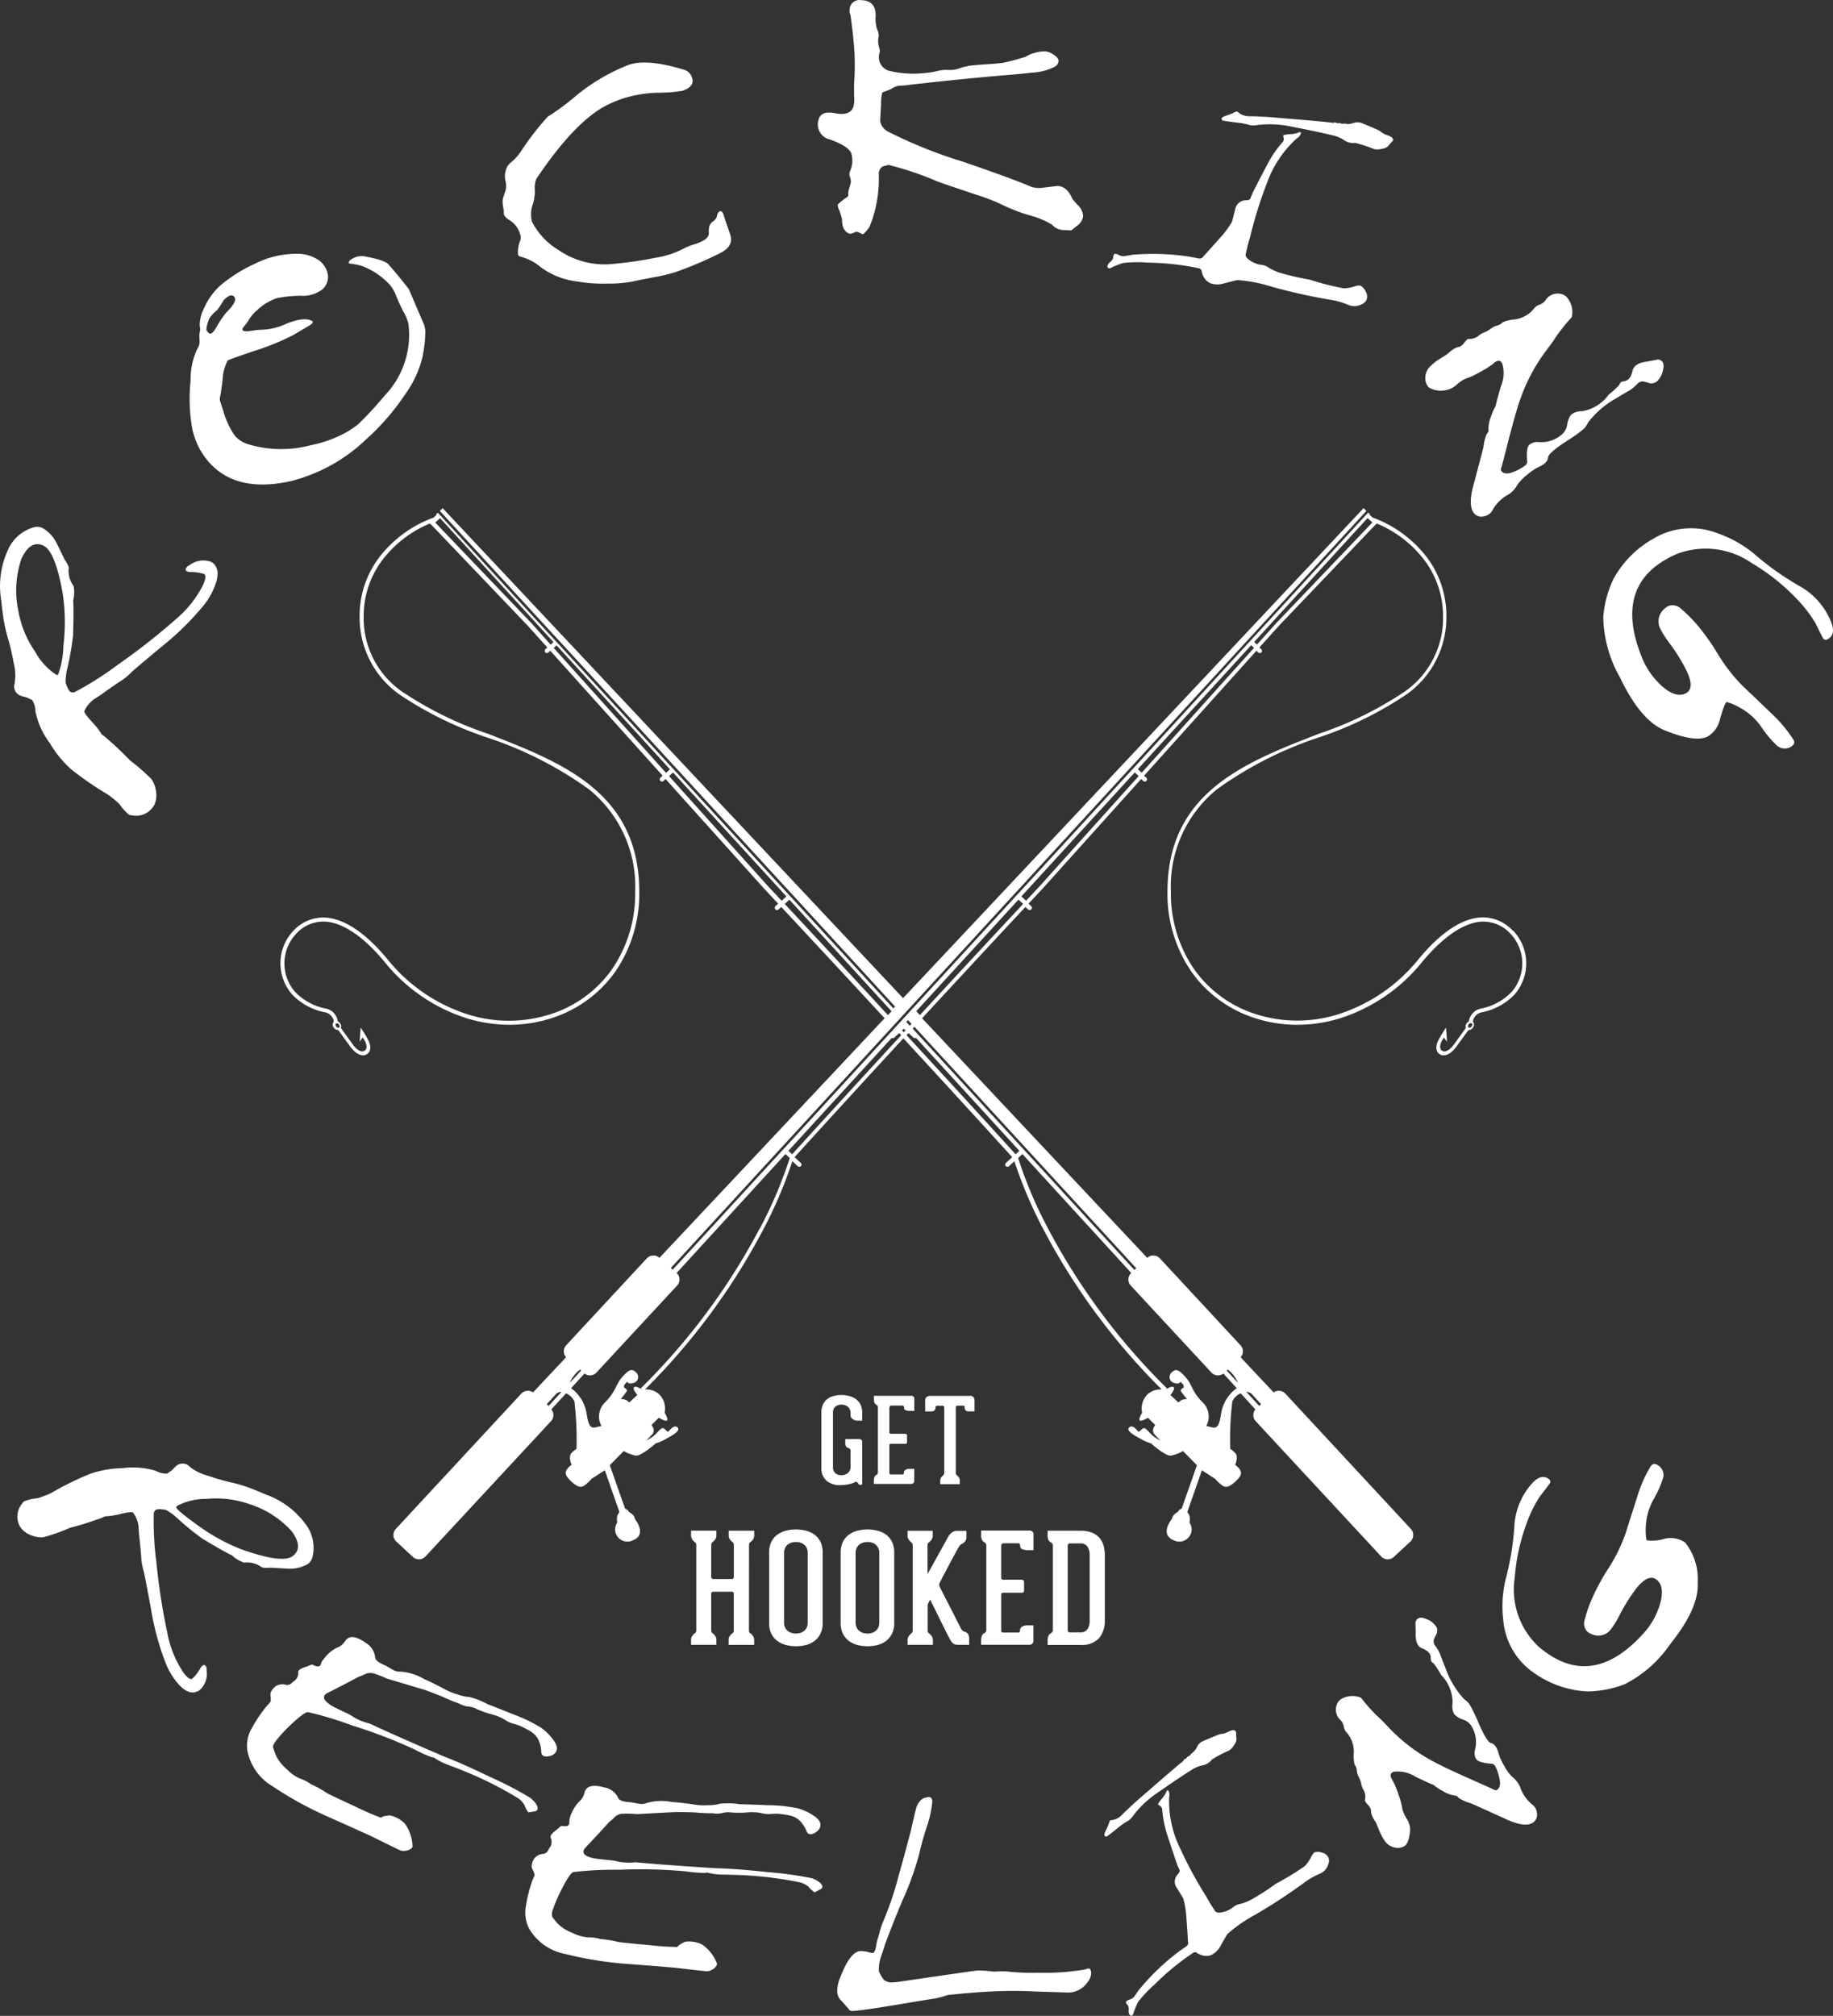 <svg id="Component_9_6" data-name="Component 9 – 6" xmlns="http://www.w3.org/2000/svg" width="114.782" height="126.204" viewBox="0 0 114.782 126.204">
  <rect x="0" y="0" width="114.782" height="126.204" fill="#333333" stroke="none"/>
  <path id="Path_10" data-name="Path 10" d="M-390.431,1408.248q.381.476-.119,1.555a4.654,4.654,0,0,1-.532.881,17.448,17.448,0,0,1-2.689,2.655q-1.837,1.531-1.889,1.6a3.83,3.83,0,0,1-.786.625q-.88.6-.993.691t-.466.313a1.659,1.659,0,0,0-.363.292,1.847,1.847,0,0,0-.34.51q-.044.095.4.6a5.077,5.077,0,0,1,.693.873,2.706,2.706,0,0,1,.408.327q.637.548,1.365,1.3a12.185,12.185,0,0,1,1.341,1.173,1.7,1.7,0,0,1,.275.748,1.459,1.459,0,0,1-.1.849,1.3,1.3,0,0,1-1.4.662.385.385,0,0,1-.188-.041,3.021,3.021,0,0,1-.6-.669,8.3,8.3,0,0,0-.688-.572,19.946,19.946,0,0,1-2.356-1.62,7.029,7.029,0,0,1-1.319-1.623,5.046,5.046,0,0,1-.9-1.983,1.3,1.3,0,0,0-.206-.717l-.307-.142a1.375,1.375,0,0,0-.209-.062,1.46,1.46,0,0,1-.26-.086.615.615,0,0,1-.318-.745,3.03,3.03,0,0,0-.063-1.295,13.775,13.775,0,0,0-.36-1.547,9.721,9.721,0,0,1-.278-1.233q-.08-.543-.134-1.1a5.415,5.415,0,0,1,.393-3.131,2.522,2.522,0,0,1,1.678-1.478.782.782,0,0,1,.53.062,2.322,2.322,0,0,1,.9,1.014q.235.477.478.98a2.109,2.109,0,0,1,.227.4.538.538,0,0,1,.006.256,1.605,1.605,0,0,0,.315.974,2.118,2.118,0,0,1-.027.908q.045.573-.007,2.205a18.385,18.385,0,0,1-.329,1.918,3.85,3.85,0,0,0-.139,1.017q.175.518.328.589a.334.334,0,0,0,.248,0,19.764,19.764,0,0,0,2.666-1.688,40.792,40.792,0,0,0,3.638-2.848,6.87,6.87,0,0,0,1.711-2.13q.289-.625.068-.728a2.907,2.907,0,0,0-.856-.12q-.359-.028-.263-.237a.442.442,0,0,1,.207-.18,1.429,1.429,0,0,1,1.331-.235.8.8,0,0,1,.289.226m-12.127-.415a6.151,6.151,0,0,0-.214,3.191,6.523,6.523,0,0,0,1.085,2.665,3.971,3.971,0,0,0,1.279,1.4c.068.032.114.038.137.017a5.378,5.378,0,0,0,.336-1.8,12.268,12.268,0,0,0-.034-3.236q-.468-2.7-1.218-3.048-.818-.379-1.371.815" transform="translate(403.893 -1372.855)" fill="#fff"/>
  <path id="Path_11" data-name="Path 11" d="M-198.408,1128.729q.49.545,1.233,1.494.361.838.868,2.025a1.6,1.6,0,0,1,.173.629,8.486,8.486,0,0,1-.183,1.606,6.643,6.643,0,0,1-1.1,2.361,14.862,14.862,0,0,1-2.428,2.794,10.563,10.563,0,0,1-4.655,2.6q-3.424.783-5.16-1.144a4.552,4.552,0,0,1-1.078-2.164,10.657,10.657,0,0,1-.1-2.947,4.606,4.606,0,0,1,.405-1.983.846.846,0,0,0,.155-.608,1.85,1.85,0,0,1,.043-.608,3.121,3.121,0,0,0-.036-.321,2.516,2.516,0,0,1,.277-1.034,4.177,4.177,0,0,1,1.036-1.439,9.491,9.491,0,0,1,2.194-1.369,5.732,5.732,0,0,1,2.521-.6,2.37,2.37,0,0,1,1.5.447,1.441,1.441,0,0,1,.5.838,1.037,1.037,0,0,1-.353.95,2,2,0,0,1-1.333.391,8.038,8.038,0,0,0-1.519.154,3.429,3.429,0,0,0-1.2.727,2.493,2.493,0,0,0-.561.657,2.483,2.483,0,0,1-.278.377c-.1.121-.124.2-.083.251q.088.1.559.028a4.571,4.571,0,0,1,.724-.07,3.921,3.921,0,0,0,1.458-.378q1.2-.475,1.656-.126a.272.272,0,0,0-.04.112,2.518,2.518,0,0,1-.392.251q-.2.126-.824.489a15.65,15.65,0,0,1-2.362.964q-1.66.56-1.722.615a3.036,3.036,0,0,0-.291.894q-.04.517-.166,1.313a.571.571,0,0,0,.006.412q.08.245.165.5a5.172,5.172,0,0,0,.744,1.606,1.786,1.786,0,0,0,.762.5,7.155,7.155,0,0,0,3.979.082,7.632,7.632,0,0,0,2.279-.839,6.367,6.367,0,0,0,.711-.489,23.981,23.981,0,0,0,1.649-1.788,5.49,5.49,0,0,0,1.481-4.47,2.552,2.552,0,0,0-.289-.726,11.184,11.184,0,0,1-.5-1.089,2.119,2.119,0,0,0-.432-.7,4.5,4.5,0,0,0-1.68-1.117,4.155,4.155,0,0,0-.756-.153q-.166-.027-.008-.2a1.158,1.158,0,0,1,1.063-.224q1.184.223,1.392.516m-9.715,1.972q-.2-.223-.641.224a6.542,6.542,0,0,1-.417.629,2.156,2.156,0,0,0-.474.5,2.261,2.261,0,0,0-.2.712q.171.377.373.2a1.134,1.134,0,0,0,.2-.251,7.024,7.024,0,0,1,.667-1.006q.75-.726.5-1.006" transform="translate(222.771 -1112.131)" fill="#fff"/>
  <path id="Path_12" data-name="Path 12" d="M118.776,935.291a9.3,9.3,0,0,1-1.507.116,7.873,7.873,0,0,0-2.3.391,7.787,7.787,0,0,0-.981.421q-1.965,1.022-4.354,4.578a1.41,1.41,0,0,0-.1.653,2.753,2.753,0,0,1-.109.893,1.884,1.884,0,0,0-.068,1.138,4.409,4.409,0,0,0,1.655,1.772,5.1,5.1,0,0,0,3.206.894,25.281,25.281,0,0,0,2.887-.407,6.1,6.1,0,0,0,1.017-.254,6.409,6.409,0,0,0,.823-.366,3.671,3.671,0,0,1,.566-.217q.959-.293.922-.718a1.587,1.587,0,0,1,.021-.385.663.663,0,0,1,.255-.347.551.551,0,0,0,.232-.319.6.6,0,0,1,.1-.245.267.267,0,0,1,.089-.061q.178-.062.3.474l.339.976q.253.727-.631,1.174a23.435,23.435,0,0,1-2.831,1.2,10.682,10.682,0,0,1-1.266.3q-1.12.21-1.363.275a8.2,8.2,0,0,1-1.667.132,8.892,8.892,0,0,1-1.779-.127,4.788,4.788,0,0,1-2.325-.9,3.179,3.179,0,0,0-1.292-.665.19.19,0,0,1-.134-.132,2.046,2.046,0,0,1,.162-.932.607.607,0,0,0-.038-.365,1.517,1.517,0,0,0-.649-.849q-.445-.263-.354-.573a2.633,2.633,0,0,1-.084-.687,5.094,5.094,0,0,1,.154-.511,1.149,1.149,0,0,0,.03-.677,1.183,1.183,0,0,1,.02-.673.844.844,0,0,1,.307-.485,3.135,3.135,0,0,0,.654-.725,17.088,17.088,0,0,1,1.662-2.149,14.768,14.768,0,0,0,1.776-1.314,12.1,12.1,0,0,1,3.092-1.851q1.159-.542,3.683.231a.73.73,0,0,1,.486.507q.185.532-.6.807" transform="translate(-76.045 -929.604)" fill="#fff"/>
  <path id="Path_13" data-name="Path 13" d="M444.461,883.98l-.36.292-.438-.023a.975.975,0,0,1-.776-.342,5.4,5.4,0,0,0-1.412-.582,11.024,11.024,0,0,1-1.558-.59,12.608,12.608,0,0,0-1.823-.716q-2.137-.714-2.4-.822a19.68,19.68,0,0,0-3.04-1.025l-.36.094a.551.551,0,0,0-.252.42,8.018,8.018,0,0,1-.573,3.357,2.292,2.292,0,0,1-.4.468.535.535,0,0,1-.195-.076.529.529,0,0,0-.195-.076.445.445,0,0,0-.18.047,1.3,1.3,0,0,1-.181.066q-.128.05-.318-.12a.768.768,0,0,1-.237-.473,2.016,2.016,0,0,0-.031-.209q.064-.016-.154-.648a.918.918,0,0,1-.106-.363q.088-.089.22-.2a2.988,2.988,0,0,1,.348-.255.182.182,0,0,0,.094-.2,1.137,1.137,0,0,1,.074-.419,1.748,1.748,0,0,0,.093-.381,1.467,1.467,0,0,0-.068-.3.517.517,0,0,1,0-.32,1.588,1.588,0,0,0,.082-1.162q-.187-.423-1.315-.84a.961.961,0,0,1-.73-1.224q.136-.614,1.088-.413a2.13,2.13,0,0,0,.27.033q.688.036.841-.483a2.26,2.26,0,0,0,.033-.619q-.011-.6,0-.828a16.591,16.591,0,0,0,.019-1.956q-.069-1.076-.254-2.328a.417.417,0,0,1-.049-.266.614.614,0,0,1,.723-.639q.919.011.91.988a2.065,2.065,0,0,0,.1.861.769.769,0,0,1,.08.465,1.211,1.211,0,0,0,.013.556,1.589,1.589,0,0,1,.067.314,1.26,1.26,0,0,1-.029.158,1.171,1.171,0,0,0-.03.177.881.881,0,0,0,.725.922,6.386,6.386,0,0,0,2.063.127,5.164,5.164,0,0,0,.906-.141,2.105,2.105,0,0,1,.672-.059,1.707,1.707,0,0,0,.685-.105,2.326,2.326,0,0,1,.54-.132q-.25-.013,1.051-.114.419-.016,1.113-.092.591-.119,1.42-.377a2.466,2.466,0,0,1,1.272-.347,1.3,1.3,0,0,1,.521.225q.293.194.282.4a.462.462,0,0,1-.248.345,3.434,3.434,0,0,1-1.378.361q-.673.078-1.366.135-2.793.23-6.325.628a4.667,4.667,0,0,1-.672.059,1.165,1.165,0,0,0-.513.218q-.256.1-.533.2a2.6,2.6,0,0,0-.079.711q-.055,1.051-.057,1.088a.939.939,0,0,0,.468.645,29.529,29.529,0,0,0,4.729,1.9q2.772.954,3.939,1.429l.2.086a1.484,1.484,0,0,0,.788.117q.968-.119.989-.118.6.032.92.8a4.23,4.23,0,0,0,.345.4,1.017,1.017,0,0,1,.33.685.868.868,0,0,1-.377.61" transform="translate(-377.016 -869.847)" fill="#fff"/>
  <path id="Path_14" data-name="Path 14" d="M738.894,995.46a.94.94,0,0,1-.756.038,4.945,4.945,0,0,0-.944-.3,36.8,36.8,0,0,1-3.87-.848,9.323,9.323,0,0,0-2.177-.424q-.441.1-.863.216a1.337,1.337,0,0,1-.843-.023.95.95,0,0,1-.411-.4,1.5,1.5,0,0,1-.125-.371.2.2,0,0,0-.157-.157,16.392,16.392,0,0,0-3.179-.356,8.133,8.133,0,0,0-1.581.023,5.345,5.345,0,0,0-.678.262q-.166.109-.253.047t-.014-.214a.674.674,0,0,1,.145-.16.676.676,0,0,0,.161-.194.5.5,0,0,0,.028-.132.506.506,0,0,1,.028-.132q.048-.1.275,0a.865.865,0,0,0,.309.1q.082,0,.561-.089a15.047,15.047,0,0,1,3.592.115l.593.113a.279.279,0,0,0,.3-.149q.324-.346.971-1.08a5.646,5.646,0,0,0,.815-1.091q-.008.017.188-.742a.671.671,0,0,1,.666-.579q.256,0,.3-.149.117-.3.125-.315.371-.739,1.013-1.953a7.033,7.033,0,0,1,.844-1.2.509.509,0,0,0,.075-.11.27.27,0,0,0,.01-.193.247.247,0,0,1-.014-.142q.024-.051.406-.078a1.588,1.588,0,0,0,.533-.1c.059-.027.1-.035.127-.023q.075.036-.008.163a.525.525,0,0,1-.223.227,6.891,6.891,0,0,0-1.847,2.743,27.513,27.513,0,0,0-1.085,3.477,10.676,10.676,0,0,0-.268,1.058q-.008.163.252.347a1.68,1.68,0,0,0,.806.3.95.95,0,0,1,.4.17,3.329,3.329,0,0,0,.642.3,16.693,16.693,0,0,0,1.914.445,17.161,17.161,0,0,0,2.121.543,2.294,2.294,0,0,0,.678-.116q.323-.1.409-.036a.789.789,0,0,1,.3.361.57.57,0,0,1,.04.528.556.556,0,0,1-.338.277m1.989-10.238q-.129.126-.333.362a.823.823,0,0,1-.348.127,1.073,1.073,0,0,1-.483.021,8.63,8.63,0,0,0-1.178-.389,1,1,0,0,1-.668-.149,2.118,2.118,0,0,0-.623-.294q-.782-.2-2.811-.6a6.5,6.5,0,0,0-2.017-.079,1.486,1.486,0,0,1-.447.018,4.188,4.188,0,0,0-.844-.169q-.849-.109-.886-.127-.113-.053-.065-.155.04-.085.39-.19.026-.008.312-.123.22-.125.3-.089-.095-.045.146.131a1.11,1.11,0,0,0,.5.155q.622,0,1.559.07.552.053,1.665.141,1.885.162,2.052.2a.221.221,0,0,0,.123-.015.111.111,0,0,1,.11.011.2.2,0,0,0,.139.024.269.269,0,0,1,.152.02.221.221,0,0,0,.143.015.627.627,0,0,1,.225.013.979.979,0,0,0,.431-.057.768.768,0,0,1,.5,0q1.044.43,1.149.5a1.3,1.3,0,0,0,.494.274q.413.153.316.357" transform="translate(-653.663 -976.392)" fill="#fff"/>
  <path id="Path_15" data-name="Path 15" d="M1060.755,1174.293l-.153.007-.385-.115a.456.456,0,0,0-.459.168,2.558,2.558,0,0,1-.46.378q-.542.311-.783.468a5.742,5.742,0,0,0-1.824,1.553,1.3,1.3,0,0,1-.283.407,8.733,8.733,0,0,1-.993.71q-1.212.784-1.223,1.063-.022.349-.594.6a3.45,3.45,0,0,0-.7.472,3,3,0,0,0-.62.629,1.659,1.659,0,0,1-.537.6,2.5,2.5,0,0,0-1.044,1.029.733.733,0,0,1-.49.348.594.594,0,0,1-.617-.147q-.433-.453-.078-1.765.639-2.4.638-2.432a2.7,2.7,0,0,1,.2-.8.938.938,0,0,0,.115-.176,1.953,1.953,0,0,1,.143-.888,3.636,3.636,0,0,1,.308-.7q.006-.126.319-1.216a2.112,2.112,0,0,0,.081-1.45q-.187-.316-.545.017a5.327,5.327,0,0,1-.883.554,4.309,4.309,0,0,1-.878.4,2.424,2.424,0,0,0-.538.367,1.34,1.34,0,0,1-.693.346,1.459,1.459,0,0,1-1.06-.174.83.83,0,0,1-.214-.527,1.02,1.02,0,0,1,.343-.823,3.188,3.188,0,0,1,.589-.449q.458-.287.485-.313a1.788,1.788,0,0,1,.564-.394.6.6,0,0,0,.439-.267q.188-.25.285-.26a.913.913,0,0,0,.658-.222,1.128,1.128,0,0,1,.332-.188,1.685,1.685,0,0,0,.4-.227,1.2,1.2,0,0,1,.4-.2.671.671,0,0,0,.345-.2,2.316,2.316,0,0,1,.7-.178,1.855,1.855,0,0,0,1.286-.711.7.7,0,0,1,.33-.216.84.84,0,0,0,.394-.311.887.887,0,0,1,.844-.381.721.721,0,0,1,.476.231,1.427,1.427,0,0,1,.3,1.244,11.079,11.079,0,0,0-1.015,1.268q-.114.2-.7.975a11.149,11.149,0,0,0-1.53,2.95q-.275.784-.711,2.491t-.461,1.761a.189.189,0,0,0,.027.211q.253.249.8,0a2.671,2.671,0,0,0,.7-.395.289.289,0,0,0,.1-.219q-.079-.842.119-1.043a.788.788,0,0,1,.591-.183,1.959,1.959,0,0,0,1.495-.505,1.008,1.008,0,0,0,.29-.532,1.371,1.371,0,0,1,.253-.674,1.065,1.065,0,0,1,.686-.221,2.558,2.558,0,0,0,1.672-1.042,4.77,4.77,0,0,0,.676-.626q.031-.181.3-.21.387-.066.508-.634.1-.485.874-.589.318-.055.65-.124a.349.349,0,0,1,.358.142q.12.145.025.539a1.3,1.3,0,0,1-.319.622.483.483,0,0,1-.312.168" transform="translate(-957.252 -1150.294)" fill="#fff"/>
  <path id="Path_16" data-name="Path 16" d="M1239.27,1420.548q.151.275-.256.468a.736.736,0,0,1-.782-.114,7.044,7.044,0,0,1-.949-1.121,3.9,3.9,0,0,0-1.25-1.186,3.8,3.8,0,0,0-.951-.426q-.136.065-.415,1.052a1.673,1.673,0,0,1-.8,1.12q-.781.371-2.691-.408-1.5-.626-2.777-3.3a7.914,7.914,0,0,1-1.047-3.779,6.758,6.758,0,0,1,.636-2.383,6.441,6.441,0,0,1,2.518-2.537q.211-.124.415-.22a4.6,4.6,0,0,1,3.64-.089,7.339,7.339,0,0,1,2.394,1.4,17.425,17.425,0,0,0,2.713,1.9,4.471,4.471,0,0,1,1.922,2.161q.378.883-.216,1.166-.187.089-.294-.138-.223-.426-.438-.878a8,8,0,0,0-1.145-1.49,12.931,12.931,0,0,0-2.849-2.275,5.057,5.057,0,0,0-4.665-.58q-4.06,1.744-2.267,6.348a4.856,4.856,0,0,0,1.317,1.94q.855.749,1.466.459t.064-1.441a11.559,11.559,0,0,0-1.117-1.781,5.87,5.87,0,0,1-.514-.819,1.014,1.014,0,0,1,.223-1.239,1.078,1.078,0,0,1,.279-.2.758.758,0,0,1,.792.178,9.263,9.263,0,0,1,1.086,1.1,14.337,14.337,0,0,1,1.228,1.751,10.855,10.855,0,0,0,1.506,1.943q.909.862,1.792,1.714a8.559,8.559,0,0,1,1.432,1.7" transform="translate(-1126.956 -1374.219)" fill="#fff"/>
  <path id="Path_17" data-name="Path 17" d="M-375.168,2373.085q-.583.1-1.259-.839a4.5,4.5,0,0,1-.493-.868,16.923,16.923,0,0,1-.971-3.534q-.424-2.28-.457-2.357a3.723,3.723,0,0,1-.156-.962q-.094-1.032-.114-1.167t-.044-.543a1.605,1.605,0,0,0-.075-.446,1.8,1.8,0,0,0-.27-.529q-.06-.083-.7.057a4.9,4.9,0,0,1-1.068.172,2.611,2.611,0,0,1-.47.19q-.766.278-1.747.539a11.818,11.818,0,0,1-1.629.579,1.649,1.649,0,0,1-.764-.122,1.413,1.413,0,0,1-.67-.49,1.26,1.26,0,0,1,.106-1.5.375.375,0,0,1,.124-.14,2.93,2.93,0,0,1,.851-.191,7.964,7.964,0,0,0,.81-.311,19.362,19.362,0,0,1,2.488-1.225,6.829,6.829,0,0,1,2-.347,4.9,4.9,0,0,1,2.107.175,1.269,1.269,0,0,0,.7.166l.266-.193a1.363,1.363,0,0,0,.152-.147,1.375,1.375,0,0,1,.2-.18.6.6,0,0,1,.781.084,2.938,2.938,0,0,0,1.125.561,13.344,13.344,0,0,0,1.48.429,9.4,9.4,0,0,1,1.175.35q.5.19.992.407a5.254,5.254,0,0,1,2.463,1.818,2.447,2.447,0,0,1,.455,2.121.759.759,0,0,1-.3.42,2.251,2.251,0,0,1-1.283.279q-.515-.027-1.056-.061a2.073,2.073,0,0,1-.45,0,.522.522,0,0,1-.219-.116,1.559,1.559,0,0,0-.974-.2,2.053,2.053,0,0,1-.755-.453q-.506-.234-1.863-1.052a17.761,17.761,0,0,1-1.467-1.188,3.732,3.732,0,0,0-.794-.6q-.521-.1-.654,0a.325.325,0,0,0-.118.21,19.171,19.171,0,0,0,.164,3.056,39.564,39.564,0,0,0,.685,4.429,6.668,6.668,0,0,0,.991,2.458q.392.541.584.4a2.807,2.807,0,0,0,.507-.667q.195-.291.325-.11a.43.43,0,0,1,.054.261,1.386,1.386,0,0,1-.432,1.237.778.778,0,0,1-.328.138m6.1-10.066a5.969,5.969,0,0,0-2.6-1.694,6.325,6.325,0,0,0-2.77-.345,3.847,3.847,0,0,0-1.789.419c-.059.043-.086.078-.08.108q.009.168,1.364,1.138a11.9,11.9,0,0,0,2.755,1.506q2.508.885,3.158.415.709-.513-.039-1.547" transform="translate(387.342 -2267.136)" fill="#fff"/>
  <path id="Path_18" data-name="Path 18" d="M-134.629,2546.281l-.39.058a1.628,1.628,0,0,1-.242-.463,1.359,1.359,0,0,0-.464-.465,23.08,23.08,0,0,0-3.2-1.611q-.519-.213-1.049-.412a3.9,3.9,0,0,1-.9-.442l-.1-.071c.026.034-.016.034-.125,0a8.72,8.72,0,0,1-1.051-.48,31.229,31.229,0,0,0-3.885-1.492,21.977,21.977,0,0,0-2.782-.841q-.223,0-.959.682a9.261,9.261,0,0,0-1,1.055q-.249.315-.23.463l.161.472a2.747,2.747,0,0,0,.7.9,2.692,2.692,0,0,0,.825.587,2.313,2.313,0,0,1,.674.346,6.572,6.572,0,0,1,1,.554q.285.158,1.793.852a16.776,16.776,0,0,0,1.605.7q.074-.1.551-.145a1.78,1.78,0,0,1,.948.519,2.489,2.489,0,0,1,.476,1.391.118.118,0,0,1-.02.1.556.556,0,0,1-.346.19.668.668,0,0,1-.421-.02q-.17-.076-1.807-.885-1.39-.632-2.807-1.261a22.668,22.668,0,0,1-3.371-1.865,3.305,3.305,0,0,1-1.572-2.261,2.182,2.182,0,0,1,.3-1.4,8.692,8.692,0,0,1,.908-1.344q.212-.229.244-.273a.933.933,0,0,0,0-.382.455.455,0,0,1,.091-.337.74.74,0,0,1,.807-.365.423.423,0,0,0,.336-.018,1.478,1.478,0,0,0,.192-.165.621.621,0,0,0,.315-.582q-.031-.2.53-.36l.28-.114a.269.269,0,0,1,.191.047q.372.175.436-.159-.012-.053.317-.446a2.3,2.3,0,0,1,.653-.5,1.064,1.064,0,0,0,.529-.428q.364-.546,1.3.124a1.166,1.166,0,0,1,.576.9q.015.257.672.523.192.114.431.251a.878.878,0,0,0,.5.12,3.348,3.348,0,0,1,1.479.472q.366.149,1.182.574a3.723,3.723,0,0,0,.889.376,2.594,2.594,0,0,0,.73.162,4.573,4.573,0,0,1,1.139.443q.82.315,1.629.646a9.285,9.285,0,0,1,1.757.849,3.429,3.429,0,0,1,.76.765q.348.472.136.769a.607.607,0,0,1-.359.225.651.651,0,0,1-.38.009.266.266,0,0,1-.157-.269,2.211,2.211,0,0,0-.126-.626,1.284,1.284,0,0,0-.5-.625q-.116-.082-.663-.361a3.785,3.785,0,0,0-.434-.141,1.824,1.824,0,0,1-.564-.256,2.9,2.9,0,0,0-.774-.327,6.463,6.463,0,0,1-.986-.344,1.353,1.353,0,0,0-.535-.157,1.464,1.464,0,0,1-.592-.2q-.284-.09-.853-.339-.159-.091-1.262-.5l-2.379-.71a5.919,5.919,0,0,0-.88-.336.76.76,0,0,0-.487.056,2.982,2.982,0,0,1-.42.171q-.731.4-1.94,1.012a.42.42,0,0,0-.166.128q-.2.282.458.684.142.079.734.366a3.507,3.507,0,0,1,.671.367,3.96,3.96,0,0,0,.965.374q1.565.735,4.65,2.06,1.153.441,2.927,1.3a22.557,22.557,0,0,1,2.432,1.263,1.467,1.467,0,0,1,.4.418q.151.242.066.361a.218.218,0,0,1-.161.087" transform="translate(168.102 -2432.872)" fill="#fff"/>
  <path id="Path_19" data-name="Path 19" d="M149,2693.176l-.347.186a1.627,1.627,0,0,1-.384-.355,1.361,1.361,0,0,0-.594-.282,23.048,23.048,0,0,0-3.559-.439q-.561-.026-1.127-.035a3.924,3.924,0,0,1-1-.112l-.117-.033c.036.023,0,.037-.117.042a8.72,8.72,0,0,1-1.151-.1,31.2,31.2,0,0,0-4.161-.1,21.957,21.957,0,0,0-2.9.144q-.21.073-.673.965a9.261,9.261,0,0,0-.587,1.33.773.773,0,0,0-.061.513l.31.391a2.744,2.744,0,0,0,.963.614,2.7,2.7,0,0,0,.974.276,2.311,2.311,0,0,1,.751.1,6.52,6.52,0,0,1,1.126.186q.321.053,1.975.2a16.728,16.728,0,0,0,1.746.115q.035-.122.47-.322a1.778,1.778,0,0,1,1.068.169,2.493,2.493,0,0,1,.916,1.15.118.118,0,0,1,.014.1.556.556,0,0,1-.262.3.667.667,0,0,1-.4.123q-.185-.014-2-.225-1.522-.128-3.067-.243a22.7,22.7,0,0,1-3.8-.622,3.307,3.307,0,0,1-2.241-1.6,2.182,2.182,0,0,1-.188-1.417,8.7,8.7,0,0,1,.4-1.572q.123-.287.138-.34a.93.93,0,0,0-.13-.359.455.455,0,0,1-.028-.349.739.739,0,0,1,.637-.615.424.424,0,0,0,.31-.13,1.478,1.478,0,0,0,.125-.22.621.621,0,0,0,.1-.653q-.1-.179.378-.518l.225-.2a.268.268,0,0,1,.2-.021q.409.04.358-.3a1.5,1.5,0,0,1,.149-.526,2.294,2.294,0,0,1,.447-.688,1.065,1.065,0,0,0,.354-.582q.159-.637,1.27-.322a1.166,1.166,0,0,1,.846.656q.1.237.808.267.219.043.49.091a.877.877,0,0,0,.51-.054,3.351,3.351,0,0,1,1.552-.053q.395.017,1.307.143a3.741,3.741,0,0,0,.963.055,2.588,2.588,0,0,0,.742-.093,4.573,4.573,0,0,1,1.222.033q.878.022,1.751.06a9.25,9.25,0,0,1,1.941.208,3.419,3.419,0,0,1,.973.465q.486.327.387.678a.6.6,0,0,1-.263.333.647.647,0,0,1-.354.137.266.266,0,0,1-.238-.2,2.209,2.209,0,0,0-.329-.548,1.283,1.283,0,0,0-.681-.42q-.137-.038-.746-.116a3.729,3.729,0,0,0-.456.013,1.836,1.836,0,0,1-.617-.052,2.9,2.9,0,0,0-.839-.048,6.425,6.425,0,0,1-1.044.008,1.352,1.352,0,0,0-.556.032,1.469,1.469,0,0,1-.624.013q-.3.011-.917-.032-.18-.032-1.356-.043l-2.479.132a5.913,5.913,0,0,0-.941-.02.758.758,0,0,0-.44.216,2.99,2.99,0,0,1-.338.3q-.554.62-1.486,1.606a.418.418,0,0,0-.113.177q-.094.333.661.49.161.027.814.1a3.508,3.508,0,0,1,.756.119,3.943,3.943,0,0,0,1.034.027q1.721.166,5.072.375,1.234.027,3.194.241a22.532,22.532,0,0,1,2.715.371,1.457,1.457,0,0,1,.516.26q.223.177.184.317a.216.216,0,0,1-.123.135" transform="translate(-97.641 -2574.889)" fill="#fff"/>
  <path id="Path_20" data-name="Path 20" d="M463.791,2709.567a1.491,1.491,0,0,1-1.2.7q.04,0-2.113-.069a26.144,26.144,0,0,0-3,.015q-1.072.058-2.483.207a5.047,5.047,0,0,1-1.041.257q-.222.03-2.312.38-1.95.324-2.5.353a.524.524,0,0,1-.265-.022q-.109-.14-.519-.593a.843.843,0,0,1-.275-.587,2.229,2.229,0,0,1,.195-.9q.64-1.678,1.311-1.64a1.941,1.941,0,0,1,.45.067,1.5,1.5,0,0,0,.267.059q.141-.008.218-.468a3.252,3.252,0,0,1,.168-.648,4.872,4.872,0,0,1,.259-.835,20.367,20.367,0,0,0,1-2.974q.24-.816.745-2.741.262-1.164.314-1.331a1.105,1.105,0,0,1,.372-.631.913.913,0,0,1,.418-.141q.222-.012.238.279a6.833,6.833,0,0,1-.359,1.625,17.047,17.047,0,0,0-.459,1.649,18.576,18.576,0,0,1-.968,2.735q-.524,1.2-1.18,2.947-.12.408-.261.8a2.626,2.626,0,0,0-.122.755.586.586,0,0,0,.053.235,2.7,2.7,0,0,0,.266.424.8.8,0,0,0,.617.149q.161-.009.363-.038,4.729-.693,4.87-.7a6.678,6.678,0,0,1,.814.047,1.843,1.843,0,0,0,.487.01,5.058,5.058,0,0,1,.813.029,13.414,13.414,0,0,0,1.727.053,14.685,14.685,0,0,0,2.95-.213q.315-.163.336.219a.849.849,0,0,1-.194.54" transform="translate(-395.657 -2585.519)" fill="#fff"/>
  <path id="Path_21" data-name="Path 21" d="M728.17,2630.318q0,.175.027.477a.8.8,0,0,1-.148.328,1.043,1.043,0,0,1-.312.35,8.382,8.382,0,0,0-1.068.555.972.972,0,0,1-.556.364,2.055,2.055,0,0,0-.626.234q-.67.406-2.318,1.549a6.308,6.308,0,0,0-1.42,1.349,1.431,1.431,0,0,1-.29.323,4.062,4.062,0,0,0-.688.472q-.65.516-.688.53c-.076.028-.127.009-.152-.06s.022-.19.131-.4q.013-.024.126-.3c.042-.158.088-.247.138-.266q-.1.036.19-.013a1.078,1.078,0,0,0,.449-.246q.423-.43,1.1-1.036.41-.348,1.224-1.062,1.388-1.2,1.528-1.292a.213.213,0,0,0,.072-.1.107.107,0,0,1,.082-.07.19.19,0,0,0,.111-.08.263.263,0,0,1,.117-.093.213.213,0,0,0,.107-.089.606.606,0,0,1,.161-.148.951.951,0,0,0,.252-.338.744.744,0,0,1,.334-.349q1.005-.435,1.125-.46a1.254,1.254,0,0,0,.525-.157q.386-.183.462.022m5.77,8.311a.912.912,0,0,1-.486.551,4.787,4.787,0,0,0-.847.453,35.745,35.745,0,0,1-3.209,2.115,9.022,9.022,0,0,0-1.768,1.226q-.227.376-.434.746a1.3,1.3,0,0,1-.587.57.919.919,0,0,1-.557.014,1.453,1.453,0,0,1-.342-.164.193.193,0,0,0-.215,0,15.913,15.913,0,0,0-2.4,1.968,7.88,7.88,0,0,0-1.053,1.115,5.192,5.192,0,0,0-.276.648q-.037.189-.139.208c-.067.012-.12-.033-.159-.135a.65.65,0,0,1-.013-.209.655.655,0,0,0-.026-.243.479.479,0,0,0-.073-.109.485.485,0,0,1-.073-.109q-.038-.1.189-.187a.842.842,0,0,0,.281-.144q.054-.059.318-.45a14.6,14.6,0,0,1,2.511-2.419l.48-.335a.271.271,0,0,0,.1-.31q-.021-.459-.093-1.405a5.476,5.476,0,0,0-.207-1.3q.007.018-.388-.633a.651.651,0,0,1,.048-.854c.113-.121.147-.224.1-.31q-.128-.283-.134-.3-.262-.758-.672-2.026a6.824,6.824,0,0,1-.264-1.4.488.488,0,0,0-.026-.126.262.262,0,0,0-.127-.137c-.064-.035-.1-.063-.108-.086s.061-.146.22-.336a1.538,1.538,0,0,0,.29-.439c.021-.06.044-.094.069-.1q.075-.028.108.115a.51.51,0,0,1,.007.309,6.685,6.685,0,0,0,.656,3.141,26.693,26.693,0,0,0,1.682,3.107,10.414,10.414,0,0,0,.554.9q.108.115.412.06a1.631,1.631,0,0,0,.752-.359.924.924,0,0,1,.392-.166,3.222,3.222,0,0,0,.645-.241,16.173,16.173,0,0,0,1.6-1.029,16.63,16.63,0,0,0,1.813-1.107,2.223,2.223,0,0,0,.378-.55c.1-.193.185-.3.252-.309a.767.767,0,0,1,.456.034.553.553,0,0,1,.394.329.541.541,0,0,1-.037.423" transform="translate(-650.768 -2521.881)" fill="#fff"/>
  <path id="Path_22" data-name="Path 22" d="M961.84,2516.23c-.012.1-.018.148-.018.148l-.173.349a.441.441,0,0,0,.086.466,2.484,2.484,0,0,1,.286.5q.21.568.32.825a5.574,5.574,0,0,0,1.189,2,1.265,1.265,0,0,1,.343.337,8.455,8.455,0,0,1,.518,1.065q.553,1.286.818,1.343.33.077.479.665a3.337,3.337,0,0,0,.338.746,2.91,2.91,0,0,0,.5.695,1.612,1.612,0,0,1,.491.612,2.429,2.429,0,0,0,.815,1.165.711.711,0,0,1,.254.525.576.576,0,0,1-.241.566q-.5.341-1.7-.212-2.2-1-2.222-1a2.62,2.62,0,0,1-.734-.325.909.909,0,0,0-.15-.139,1.893,1.893,0,0,1-.826-.281,3.5,3.5,0,0,1-.619-.408q-.119-.026-1.111-.5a2.05,2.05,0,0,0-1.374-.313q-.333.128-.072.524a5.159,5.159,0,0,1,.386.935,4.186,4.186,0,0,1,.24.905,2.359,2.359,0,0,0,.264.574,1.3,1.3,0,0,1,.219.719q-.076.8-.338.985a.806.806,0,0,1-.539.118.989.989,0,0,1-.732-.461,3.116,3.116,0,0,1-.333-.636q-.2-.485-.221-.515a1.738,1.738,0,0,1-.285-.6.577.577,0,0,0-.184-.463q-.209-.22-.2-.315a.886.886,0,0,0-.105-.666,1.087,1.087,0,0,1-.126-.347,1.638,1.638,0,0,0-.152-.419,1.16,1.16,0,0,1-.125-.416.652.652,0,0,0-.136-.362,2.245,2.245,0,0,1-.056-.7,1.8,1.8,0,0,0-.471-1.346.675.675,0,0,1-.153-.351.815.815,0,0,0-.233-.427.861.861,0,0,1-.227-.87.7.7,0,0,1,.3-.417,1.384,1.384,0,0,1,1.238-.083,10.791,10.791,0,0,0,1.048,1.177q.177.142.819.825a10.817,10.817,0,0,0,2.573,1.942q.706.39,2.267,1.084t1.61.727a.183.183,0,0,0,.206.009q.279-.2.132-.769a2.588,2.588,0,0,0-.265-.731.28.28,0,0,0-.194-.13q-.818-.062-.978-.283a.765.765,0,0,1-.079-.594,1.9,1.9,0,0,0-.241-1.512.981.981,0,0,0-.462-.364,1.33,1.33,0,0,1-.6-.352,1.033,1.033,0,0,1-.1-.692,2.481,2.481,0,0,0-.726-1.769,4.608,4.608,0,0,0-.489-.748q-.167-.059-.153-.316,0-.382-.524-.588-.448-.171-.422-.932,0-.313-.013-.642a.339.339,0,0,1,.194-.32q.159-.092.52.063a1.261,1.261,0,0,1,.543.406.469.469,0,0,1,.11.325" transform="translate(-871.842 -2414.136)" fill="#fff"/>
  <path id="Path_23" data-name="Path 23" d="M1134.361,2359.4q.175-.249.517.023a.714.714,0,0,1,.234.73,6.842,6.842,0,0,1-.572,1.3,3.779,3.779,0,0,0-.5,1.594,3.688,3.688,0,0,0,.034,1.011,2.56,2.56,0,0,0,1.094-.087,1.625,1.625,0,0,1,1.316.219,3.634,3.634,0,0,1,.791,2.519q.1,1.577-1.7,3.827a7.676,7.676,0,0,1-2.847,2.523,6.554,6.554,0,0,1-2.347.461,6.248,6.248,0,0,1-3.284-1.113q-.2-.131-.369-.268a4.465,4.465,0,0,1-1.629-3.134,7.124,7.124,0,0,1,.2-2.685,16.879,16.879,0,0,0,.5-3.174,4.337,4.337,0,0,1,1.064-2.6q.609-.706,1.108-.309.157.125.005.315-.276.376-.578.756a7.761,7.761,0,0,0-.81,1.633,12.544,12.544,0,0,0-.768,3.453,4.906,4.906,0,0,0,1.483,4.312q3.25,2.794,6.5-.73a4.714,4.714,0,0,0,1.129-1.975q.288-1.064-.225-1.473t-1.283.558a11.2,11.2,0,0,0-1.076,1.732,5.664,5.664,0,0,1-.495.8.983.983,0,0,1-1.174.334,1.053,1.053,0,0,1-.295-.157.736.736,0,0,1-.182-.766,8.99,8.99,0,0,1,.5-1.416,13.885,13.885,0,0,1,1-1.816,10.518,10.518,0,0,0,1.051-2.14q.364-1.159.73-2.292a8.3,8.3,0,0,1,.871-1.973" transform="translate(-1030.969 -2267.627)" fill="#fff"/>
  <path id="Path_24" data-name="Path 24" d="M303.009,2433.315v.01a.268.268,0,0,0,.024.134.2.2,0,0,0,.072.067.76.76,0,0,1,.153.163.443.443,0,0,1,.076.267v.287h-1.6v-.287a.442.442,0,0,1,.076-.267.754.754,0,0,1,.153-.163.207.207,0,0,0,.072-.067.269.269,0,0,0,.024-.134v-2.274a.118.118,0,0,0-.134-.134h-1.137a.127.127,0,0,0-.143.143v2.264a.23.23,0,0,0,.029.134.327.327,0,0,0,.067.067.762.762,0,0,1,.153.163.443.443,0,0,1,.076.267v.287h-1.586v-.287a.464.464,0,0,1,.072-.267.672.672,0,0,1,.148-.163.262.262,0,0,0,.076-.067.231.231,0,0,0,.029-.134v-5.312a.233.233,0,0,0-.029-.134.446.446,0,0,0-.076-.076.666.666,0,0,1-.148-.162.465.465,0,0,1-.072-.268v-.277h1.586v.277a.444.444,0,0,1-.076.268.754.754,0,0,1-.153.162.74.74,0,0,0-.067.076.232.232,0,0,0-.029.134v1.969a.123.123,0,0,0,.048.11.164.164,0,0,0,.1.034h1.137a.121.121,0,0,0,.1-.043.16.16,0,0,0,.033-.1v-1.969a.271.271,0,0,0-.024-.134.321.321,0,0,0-.072-.076.746.746,0,0,1-.153-.162.443.443,0,0,1-.076-.268v-.277h1.6v.277a.444.444,0,0,1-.076.268.753.753,0,0,1-.153.162.315.315,0,0,0-.072.076.269.269,0,0,0-.024.134Z" transform="translate(-256.109 -2331.265)" fill="#fff"/>
  <path id="Path_25" data-name="Path 25" d="M380.412,2433.163a2.424,2.424,0,0,1-.659-.086,1.5,1.5,0,0,1-.535-.268,1.251,1.251,0,0,1-.358-.454,1.47,1.47,0,0,1-.129-.635v-4.434a1.47,1.47,0,0,1,.129-.635,1.214,1.214,0,0,1,.358-.449,1.555,1.555,0,0,1,.535-.263,2.565,2.565,0,0,1,1.319,0,1.506,1.506,0,0,1,.53.263,1.236,1.236,0,0,1,.354.449,1.47,1.47,0,0,1,.129.635v4.434a1.47,1.47,0,0,1-.129.635,1.275,1.275,0,0,1-.354.454,1.455,1.455,0,0,1-.53.268,2.426,2.426,0,0,1-.659.086m.736-5.838a.691.691,0,0,0-.067-.32.623.623,0,0,0-.172-.21.711.711,0,0,0-.234-.12.931.931,0,0,0-.263-.038.982.982,0,0,0-.268.038.7.7,0,0,0-.239.12.619.619,0,0,0-.172.21.688.688,0,0,0-.067.32v4.357a.688.688,0,0,0,.067.32.619.619,0,0,0,.172.21.7.7,0,0,0,.239.12.973.973,0,0,0,.268.038.923.923,0,0,0,.263-.038.707.707,0,0,0,.234-.12.623.623,0,0,0,.172-.21.691.691,0,0,0,.067-.32Z" transform="translate(-330.569 -2330.099)" fill="#fff"/>
  <path id="Path_26" data-name="Path 26" d="M453.231,2433.163a2.425,2.425,0,0,1-.659-.086,1.5,1.5,0,0,1-.535-.268,1.252,1.252,0,0,1-.358-.454,1.471,1.471,0,0,1-.129-.635v-4.434a1.471,1.471,0,0,1,.129-.635,1.214,1.214,0,0,1,.358-.449,1.555,1.555,0,0,1,.535-.263,2.565,2.565,0,0,1,1.319,0,1.507,1.507,0,0,1,.53.263,1.236,1.236,0,0,1,.353.449,1.47,1.47,0,0,1,.129.635v4.434a1.47,1.47,0,0,1-.129.635,1.275,1.275,0,0,1-.353.454,1.456,1.456,0,0,1-.53.268,2.427,2.427,0,0,1-.659.086m.736-5.838a.692.692,0,0,0-.067-.32.621.621,0,0,0-.172-.21.712.712,0,0,0-.234-.12.933.933,0,0,0-.263-.038.983.983,0,0,0-.268.038.7.7,0,0,0-.239.12.618.618,0,0,0-.172.21.689.689,0,0,0-.067.32v4.357a.689.689,0,0,0,.067.32.618.618,0,0,0,.172.21.7.7,0,0,0,.239.12.973.973,0,0,0,.268.038.924.924,0,0,0,.263-.038.708.708,0,0,0,.234-.12.621.621,0,0,0,.172-.21.692.692,0,0,0,.067-.32Z" transform="translate(-398.907 -2330.099)" fill="#fff"/>
  <path id="Path_27" data-name="Path 27" d="M523.324,2433.576a.433.433,0,0,1,.172.138.54.54,0,0,1,.067.311v.363h-.631a1.152,1.152,0,0,1-.2-.014.4.4,0,0,1-.143-.053.442.442,0,0,1-.119-.115,2.011,2.011,0,0,1-.124-.191q-.029-.057-.1-.191t-.162-.32q-.091-.186-.2-.4t-.21-.43q-.248-.506-.554-1.118l-.153.3v1.634a.218.218,0,0,0,.024.115.309.309,0,0,0,.072.076.755.755,0,0,1,.153.163.444.444,0,0,1,.076.267v.277h-1.586v-.277a.442.442,0,0,1,.076-.267.749.749,0,0,1,.153-.163.6.6,0,0,0,.062-.072.273.273,0,0,0,.033-.12v-5.341a.293.293,0,0,0-.033-.115.251.251,0,0,0-.062-.067.758.758,0,0,1-.153-.162.443.443,0,0,1-.076-.268v-.287h1.577v.287a.444.444,0,0,1-.076.268.765.765,0,0,1-.153.162.209.209,0,0,0-.072.067.243.243,0,0,0-.024.124v1.8l1.271-2.293a.813.813,0,0,1,.306-.344.474.474,0,0,1,.258-.067h.6v.373a.417.417,0,0,1-.11.315.788.788,0,0,1-.215.153.252.252,0,0,0-.11.1q-.034.057-.081.134c-.013.019-.046.078-.1.177s-.12.22-.2.363l-.248.468-.258.487q-.124.234-.22.42l-.134.263a.664.664,0,0,0-.029.086.25.25,0,0,0,.019.124.617.617,0,0,0,.062.139q.062.119.158.311t.22.43q.124.239.248.487.3.583.669,1.309a.448.448,0,0,0,.1.115.558.558,0,0,0,.153.076" transform="translate(-462.875 -2331.411)" fill="#fff"/>
  <path id="Path_28" data-name="Path 28" d="M595.7,2427.931a.137.137,0,0,0-.043.1v2c0,.089.048.134.143.134h1.137a.191.191,0,0,1,.1.033.121.121,0,0,1,.052.11v.535c0,.089-.048.134-.143.134H595.8c-.1,0-.143.045-.143.134v2.227q0,.134.115.134h.956q.105,0,.105-.124a.272.272,0,0,1,.129-.239.621.621,0,0,1,.349-.086h.363V2434a.225.225,0,0,1-.072.172.25.25,0,0,1-.177.067H594.4v-.249a.769.769,0,0,1,.052-.32.325.325,0,0,1,.148-.157.216.216,0,0,0,.124-.2v-5.284a.209.209,0,0,0-.038-.134.321.321,0,0,0-.086-.076.33.33,0,0,1-.148-.153.675.675,0,0,1-.052-.3v-.277h3.029a.245.245,0,0,1,.182.067.2.2,0,0,1,.067.143v1.013h-.354a.958.958,0,0,1-.339-.052.208.208,0,0,1-.139-.215.227.227,0,0,0-.029-.11.11.11,0,0,0-.105-.052h-.917a.127.127,0,0,0-.091.043" transform="translate(-532.962 -2331.265)" fill="#fff"/>
  <path id="Path_29" data-name="Path 29" d="M664.146,2427.1a1.955,1.955,0,0,1,.7.11,1.237,1.237,0,0,1,.473.311,1.217,1.217,0,0,1,.272.487,2.225,2.225,0,0,1,.086.64v4.042a1.7,1.7,0,0,1-.358,1.132,1.451,1.451,0,0,1-1.17.425h-2.054v-.258a.71.71,0,0,1,.057-.32.351.351,0,0,1,.153-.158.217.217,0,0,0,.115-.2v-5.274a.232.232,0,0,0-.038-.138.2.2,0,0,0-.086-.072.327.327,0,0,1-.148-.153.674.674,0,0,1-.053-.3v-.277Zm.583,1.529a.925.925,0,0,0-.139-.535.5.5,0,0,0-.444-.2h-.659a.119.119,0,0,0-.1.043.144.144,0,0,0-.034.091v5.3a.161.161,0,0,0,.029.091.088.088,0,0,0,.076.043h.688a.5.5,0,0,0,.444-.2.926.926,0,0,0,.139-.535Z" transform="translate(-596.493 -2331.266)" fill="#fff"/>
  <path id="Path_30" data-name="Path 30" d="M434.488,2294.595q0,.074-.089.074h-.066a.075.075,0,0,1-.055-.019.13.13,0,0,1-.026-.033q-.074-.125-.14-.129a.213.213,0,0,0-.125.033.723.723,0,0,1-.181.074q-.107.03-.229.052t-.244.033c-.081.007-.159.011-.232.011a1.274,1.274,0,0,1-.848-.273,1.038,1.038,0,0,1-.325-.841v-3.423a1.212,1.212,0,0,1,.092-.491.918.918,0,0,1,.258-.347,1.087,1.087,0,0,1,.4-.2,1.827,1.827,0,0,1,.505-.066,1.868,1.868,0,0,1,.509.066,1.2,1.2,0,0,1,.413.2.972.972,0,0,1,.28.347,1.1,1.1,0,0,1,.1.491v.5h-.325a.4.4,0,0,1-.114-.022.547.547,0,0,1-.133-.063.472.472,0,0,1-.111-.1.215.215,0,0,1-.048-.14v-.148a.534.534,0,0,0-.052-.247.485.485,0,0,0-.133-.162.546.546,0,0,0-.184-.092.764.764,0,0,0-.207-.029.6.6,0,0,0-.365.118.483.483,0,0,0-.159.413v3.357a.482.482,0,0,0,.159.413.594.594,0,0,0,.365.118.722.722,0,0,0,.2-.03.582.582,0,0,0,.188-.092.465.465,0,0,0,.136-.162.534.534,0,0,0,.052-.247v-.989a.165.165,0,0,0-.118-.177.245.245,0,0,1-.159-.1.539.539,0,0,1-.055-.288v-.177h.878a.287.287,0,0,1,.114.033.143.143,0,0,1,.07.144Z" transform="translate(-380.493 -2201.712)" fill="#fff"/>
  <path id="Path_31" data-name="Path 31" d="M486.284,2290.771a.106.106,0,0,0-.033.077v1.542q0,.1.111.1h.878a.144.144,0,0,1,.078.026.093.093,0,0,1,.04.085v.413q0,.1-.111.1h-.885c-.074,0-.111.034-.111.1v1.719q0,.1.089.1h.738q.081,0,.081-.1a.21.21,0,0,1,.1-.185.48.48,0,0,1,.269-.066h.28v.76a.173.173,0,0,1-.055.133.191.191,0,0,1-.136.052h-2.339v-.192a.59.59,0,0,1,.041-.247.252.252,0,0,1,.114-.122.166.166,0,0,0,.1-.155v-4.08a.162.162,0,0,0-.03-.1.251.251,0,0,0-.066-.059.253.253,0,0,1-.114-.118.52.52,0,0,1-.041-.229v-.214h2.339a.19.19,0,0,1,.14.052.156.156,0,0,1,.052.111v.782h-.273a.736.736,0,0,1-.262-.041.16.16,0,0,1-.107-.166.175.175,0,0,0-.022-.085.084.084,0,0,0-.081-.041h-.708a.1.1,0,0,0-.07.033" transform="translate(-430.559 -2202.725)" fill="#fff"/>
  <path id="Path_32" data-name="Path 32" d="M540.571,2289.963a.4.4,0,0,1,.066.262v.635h-.4a.2.2,0,0,1-.162-.07.282.282,0,0,1-.059-.188q0-.1-.081-.1h-.361a.112.112,0,0,0-.077.03.123.123,0,0,0-.033.1v4.08a.177.177,0,0,0,.022.1.323.323,0,0,0,.059.059.521.521,0,0,1,.114.125.36.36,0,0,1,.055.207v.214H538.49v-.214a.343.343,0,0,1,.059-.207.585.585,0,0,1,.118-.125.537.537,0,0,0,.052-.059.178.178,0,0,0,.022-.1v-4.1a.089.089,0,0,0-.037-.077.13.13,0,0,0-.074-.026h-.325a.153.153,0,0,0-.07.022.084.084,0,0,0-.041.081.247.247,0,0,1-.066.188.357.357,0,0,1-.244.063h-.339v-.664a.282.282,0,0,1,.092-.24.469.469,0,0,1,.284-.07h2.405a.311.311,0,0,1,.243.077" transform="translate(-479.612 -2202.5)" fill="#fff"/>
  <path id="Path_33" data-name="Path 33" d="M-41.3,1413.243a2.557,2.557,0,0,0-1.973-.825c-.833.04-2.188.523-3.906,2.6a10.571,10.571,0,0,1-5.136,3.494,8.532,8.532,0,0,1-5.315-.12,7.506,7.506,0,0,1-3.619-2.735,8.366,8.366,0,0,1-1.45-4.861,7.808,7.808,0,0,1,2.9-6.411,23.529,23.529,0,0,1,6.4-3.248,22.613,22.613,0,0,0,5.455-2.681,5.9,5.9,0,0,0,2.495-4.937,6.059,6.059,0,0,0-1.326-3.777,7.559,7.559,0,0,0-3.265-2.349l-.006.016-.217-.2.03-.032-.181-.167.068.063-.029.032-.186.2-7.117,7.747-.187.2L-64.972,1403l-.187.2-7.116,7.746-.187.2-6.4,6.964-.5.546-.109.118-.108.118-.047.051-.139.151-.082.089-.167.182-6.868,7.476-.186.2-6.829,7.434-.117-.109,6.829-7.434.186-.2,6.876-7.485.167-.182.074-.08.148-.161.038-.041.117-.127.109-.118.5-.544,6.391-6.957.187-.2,7.116-7.746.187-.2,7.116-7.746.187-.2,7.117-7.747.186-.2.029-.032h0l-.182-.167-28.835,30.673L-108.3,1386.8l-.182.167h0l.029.032.186.2,7.117,7.747.187.2,7.116,7.746.187.2,7.116,7.746.187.2L-79.97,1418l-.11.117-6.4-6.964-.187-.2-7.116-7.746-.187-.2-7.116-7.746-.187-.2-7.117-7.747-.186-.2-.029-.032.068-.063-.181.167.03.032-.217.2-.006-.016a7.558,7.558,0,0,0-3.265,2.349,6.059,6.059,0,0,0-1.326,3.777,5.9,5.9,0,0,0,2.5,4.937,22.613,22.613,0,0,0,5.455,2.681,23.529,23.529,0,0,1,6.4,3.248,7.808,7.808,0,0,1,2.9,6.411,8.366,8.366,0,0,1-1.45,4.861,7.506,7.506,0,0,1-3.619,2.735,8.532,8.532,0,0,1-5.315.12,10.572,10.572,0,0,1-5.136-3.494c-1.718-2.076-3.073-2.559-3.906-2.6a2.557,2.557,0,0,0-1.973.825,2.963,2.963,0,0,0-.082,3.99,3.861,3.861,0,0,0,2.022,1.111l.008,0a.7.7,0,0,1,.582.589.286.286,0,0,0,0,.382.323.323,0,0,0,.274.144l.764,1.05a1.761,1.761,0,0,0,.263.292,1.116,1.116,0,0,0,.281.186.6.6,0,0,0,.27.056.428.428,0,0,0,.239-.085.44.44,0,0,0,.158-.2.6.6,0,0,0,.031-.274,1.089,1.089,0,0,0-.091-.324,7.629,7.629,0,0,0-.509-.851l-.064.881s.191-.264.194-.26a1.563,1.563,0,0,1,.161.269.841.841,0,0,1,.072.234.41.41,0,0,1-.013.187.256.256,0,0,1-.094.129.253.253,0,0,1-.151.049.407.407,0,0,1-.181-.046.853.853,0,0,1-.2-.141,1.487,1.487,0,0,1-.191-.21l-.769-1.062a.323.323,0,0,0-.052-.3.366.366,0,0,0-.143-.119.948.948,0,0,0-.782-.81,3.619,3.619,0,0,1-1.892-1.035,2.712,2.712,0,0,1,.073-3.651,2.321,2.321,0,0,1,1.788-.753c1.5.071,2.978,1.6,3.728,2.51a10.815,10.815,0,0,0,5.257,3.574,9.19,9.19,0,0,0,2.579.375,8.507,8.507,0,0,0,2.888-.5,7.752,7.752,0,0,0,3.737-2.825,8.61,8.61,0,0,0,1.5-5c0-6.211-4.811-8.08-9.463-9.888a22.445,22.445,0,0,1-5.394-2.647,5.6,5.6,0,0,1-2.4-4.742,5.814,5.814,0,0,1,1.273-3.624,7.246,7.246,0,0,1,2.873-2.156.134.134,0,0,0,.02.028.133.133,0,0,0,.056.036l6.045,6.327,1.233,1.37-.12.112a.137.137,0,0,0-.008.194.137.137,0,0,0,.195.008l.117-.109,7.036,7.821-.135.125a.138.138,0,0,0-.008.2.138.138,0,0,0,.194.007l.132-.123,6.2,6.894.852.91-.167.155a.139.139,0,0,0-.008.2.139.139,0,0,0,.2.007l.168-.156c1.27,1.359,3.605,3.865,6.473,6.969l-14.1,15,0,0a.56.56,0,0,0-.791.032l-5.048,5.44a.561.561,0,0,0-.009.753l-2.067,2.2a.56.56,0,0,0-.734.076l-7.857,8.469a.561.561,0,0,0,.029.793l1.037.961a.559.559,0,0,0,.792-.03l7.858-8.469a.561.561,0,0,0,.021-.738l.922-1.007a1.036,1.036,0,0,1,.522.508,19.6,19.6,0,0,1,.13,2.977,1.147,1.147,0,0,0-.321.272c-.208.222.017.726.017.726a.884.884,0,0,0-.311.317c-.152.24.007.458.315.743s.553.391.782.24a2.922,2.922,0,0,0,.469-.431l.824-.533.914,2.614a2.14,2.14,0,0,0-.126.211.977.977,0,0,0-.01.441.949.949,0,0,0-.131.347.772.772,0,0,0,1.124.766c.893-.366.132-1.3.132-1.3l-.06-.16c-.059-.158-.345-.319-.345-.319l-.038-.069c-.038-.071-.193-.129-.193-.129l-.955-2.72.873-.886a2.4,2.4,0,0,0,.757.286c.343.041,1.246-.766,1.246-.766a3.023,3.023,0,0,0,.636-.275c.36-.2.96-.512.727-.728s-.573.281-.573.281a.755.755,0,0,1-.213-.162c-.158-.147-.235-.063-.521.245a2.149,2.149,0,0,1-.656.464s.123-.112.373-.381-.04-.592-.04-.592l.459-.457s.432.262.518.169-.154-.489-.154-.489a1.249,1.249,0,0,0-.33-1.137,1.2,1.2,0,0,0-.9-.312,40.892,40.892,0,0,0,7.359-9.923,27.879,27.879,0,0,0,1.871-4.369l.337.313a.138.138,0,0,0,.2-.007.137.137,0,0,0-.008-.195l-.393-.364c2.376-2.614,4.709-5.156,6.815-7.44,2.105,2.284,4.438,4.826,6.815,7.44l-.393.364a.138.138,0,0,0-.008.195.138.138,0,0,0,.2.007l.337-.312a27.872,27.872,0,0,0,1.871,4.369,40.893,40.893,0,0,0,7.359,9.923,1.2,1.2,0,0,0-.9.312,1.249,1.249,0,0,0-.33,1.137s-.24.4-.154.489.518-.169.518-.169l.459.457s-.289.322-.04.592.373.381.373.381a2.15,2.15,0,0,1-.656-.464c-.285-.308-.363-.391-.52-.245a.755.755,0,0,1-.214.162s-.34-.5-.573-.281.367.526.727.728a3.02,3.02,0,0,0,.636.275s.9.807,1.246.766a2.4,2.4,0,0,0,.757-.286l.873.886-.955,2.72s-.155.057-.193.129l-.038.069s-.285.16-.345.319l-.06.16s-.762.932.132,1.3a.772.772,0,0,0,1.124-.766.949.949,0,0,0-.131-.347.977.977,0,0,0-.01-.441,2.129,2.129,0,0,0-.127-.211l.914-2.614.824.533a2.919,2.919,0,0,0,.469.431c.228.151.475.044.782-.24s.467-.5.315-.743a.884.884,0,0,0-.311-.317s.225-.5.017-.726a1.146,1.146,0,0,0-.321-.272,19.6,19.6,0,0,1,.13-2.977,1.036,1.036,0,0,1,.522-.508l.921,1.007a.561.561,0,0,0,.021.738l7.857,8.469a.559.559,0,0,0,.792.03l1.037-.961a.561.561,0,0,0,.029-.793l-7.857-8.469a.561.561,0,0,0-.734-.076l-2.067-2.2a.561.561,0,0,0-.009-.753l-5.048-5.44a.56.56,0,0,0-.792-.032l0,0-14.1-15c2.868-3.1,5.2-5.61,6.473-6.969l.168.156a.139.139,0,0,0,.2-.007.139.139,0,0,0-.008-.2l-.167-.155.854-.912,6.2-6.892.132.123a.138.138,0,0,0,.194-.007.138.138,0,0,0-.008-.2l-.135-.125,7.036-7.821.117.109a.137.137,0,0,0,.195-.008.137.137,0,0,0-.008-.194l-.12-.112,1.23-1.367,6.048-6.329a.133.133,0,0,0,.056-.036.136.136,0,0,0,.02-.028,7.246,7.246,0,0,1,2.873,2.156,5.815,5.815,0,0,1,1.273,3.624,5.6,5.6,0,0,1-2.4,4.742,22.445,22.445,0,0,1-5.394,2.647c-4.652,1.808-9.463,3.677-9.463,9.888a8.61,8.61,0,0,0,1.5,5,7.752,7.752,0,0,0,3.737,2.825,8.506,8.506,0,0,0,2.888.5,9.194,9.194,0,0,0,2.579-.375,10.815,10.815,0,0,0,5.257-3.574c.751-.907,2.233-2.438,3.728-2.51a2.322,2.322,0,0,1,1.787.753,2.712,2.712,0,0,1,.073,3.651,3.619,3.619,0,0,1-1.892,1.035.948.948,0,0,0-.782.81.366.366,0,0,0-.143.119.323.323,0,0,0-.052.3l-.769,1.062a1.491,1.491,0,0,1-.191.21.854.854,0,0,1-.2.141.407.407,0,0,1-.181.046.253.253,0,0,1-.151-.049.257.257,0,0,1-.094-.129.412.412,0,0,1-.013-.187.845.845,0,0,1,.072-.234,1.561,1.561,0,0,1,.161-.269s.194.26.194.26l-.064-.881a7.64,7.64,0,0,0-.51.851,1.09,1.09,0,0,0-.091.324.6.6,0,0,0,.031.274.439.439,0,0,0,.158.2.428.428,0,0,0,.239.085.6.6,0,0,0,.269-.056,1.118,1.118,0,0,0,.281-.186,1.763,1.763,0,0,0,.263-.292l.764-1.05a.323.323,0,0,0,.274-.144.286.286,0,0,0,0-.382.7.7,0,0,1,.582-.589l.008,0a3.861,3.861,0,0,0,2.022-1.111,2.963,2.963,0,0,0-.082-3.99m-73.716,5.8.006,0h.1a.208.208,0,0,1,.082.068c.052.072.054.158.005.194s-.131.007-.183-.065-.054-.158-.005-.194m12.21-25.084-6-6.274.3-.278,7.1,7.759-.175.163Zm1.417,1.575.177-.164,7.1,7.759-.244.226Zm13.423,14.92-6.2-6.895.246-.228,7.1,7.759-.294.273-.851-.909m1.04,1.111.292-.271,6.4,6.987-.226.241c-2.863-3.1-5.194-5.6-6.462-6.957m7.454,8.032-.112-.121.112-.1.112.1-.112.121m.376-.408-.082-.089-.139-.151.108-.118.148.161.074.08-.109.118m-20.761,21.617s.05-.041.108-.1l.071.066-.7.761a1.89,1.89,0,0,1,.52-.729m-1.857,2.184-.117-.109.614-.668.047-.03a.507.507,0,0,1,.264-.073Zm13.2-11.074a40.67,40.67,0,0,1-7.427,9.972l.087.087s-.4-.281-.509-.16.206.487.206.487l-.5.467-.139-.111a.675.675,0,0,0-.4-.093s.335-.417.386-.509-.188-.227-.188-.227l.021-.153.181-.2a.347.347,0,0,0,.12.1.585.585,0,0,0,.445-.108.394.394,0,0,0,0-.573c-.243-.225-.4-.245-.861.275s-.363.857-1.073,1.584a1.23,1.23,0,0,0-.24,1.491l-.356.085c-.356.085-.465-.153-.583-.921a2.415,2.415,0,0,0-.936-1.509c-.008-.008-.016-.016-.023-.024l.836-.913a.56.56,0,0,0,.751-.065l5.047-5.441a.559.559,0,0,0-.029-.791l0,0,6.816-7.446.268.249a26.824,26.824,0,0,1-1.892,4.449m2.044-4.684-.234-.217,6.472-7.07a.135.135,0,0,0,.161-.019l.305-.283.125.135c-2.109,2.287-4.446,4.835-6.828,7.454m7.163-7.454.124-.135.305.283a.135.135,0,0,0,.161.019l6.472,7.07-.234.218c-2.381-2.619-4.719-5.167-6.828-7.454m20.644,22.121a2.415,2.415,0,0,0-.936,1.509c-.118.768-.227,1.006-.583.921l-.356-.085a1.23,1.23,0,0,0-.24-1.491c-.71-.727-.607-1.065-1.073-1.584s-.618-.5-.861-.275a.394.394,0,0,0,0,.573.585.585,0,0,0,.445.108.348.348,0,0,0,.12-.1l.181.2.021.153s-.238.134-.188.227.386.509.386.509a.675.675,0,0,0-.4.093l-.139.111-.5-.467s.319-.366.206-.487-.509.16-.509.16h0l.087-.087a40.672,40.672,0,0,1-7.427-9.972,26.811,26.811,0,0,1-1.892-4.449l.268-.249,6.816,7.446,0,0a.559.559,0,0,0-.029.791l5.047,5.441a.56.56,0,0,0,.751.065l.836.913c-.007.008-.014.016-.023.024m-.534-1.191c.058.056.109.1.109.1a1.891,1.891,0,0,1,.52.729l-.7-.761Zm1.157,1.4a.507.507,0,0,1,.264.073l.047.03.614.668-.117.109Zm-13.906-15.373.186.2,6.829,7.434-.117.109-6.829-7.434-.186-.2-6.868-7.476.109-.118Zm-6.536-8.216-.226-.241,6.4-6.987.292.271c-1.268,1.357-3.6,3.858-6.462,6.957m7.5-8.07-.853.911-.294-.273,7.1-7.759.246.228Zm6.386-7.1-.244-.226,7.1-7.759.177.164Zm8.45-9.393-1.23,1.367-.175-.163,7.1-7.759.3.278Zm12.207,25.275c-.052.072-.134.1-.183.065s-.047-.123.005-.194a.207.207,0,0,1,.082-.068h.1l.006,0c.049.036.047.123-.005.194" transform="translate(136.021 -1354.983)" fill="#fff"/>
</svg>

